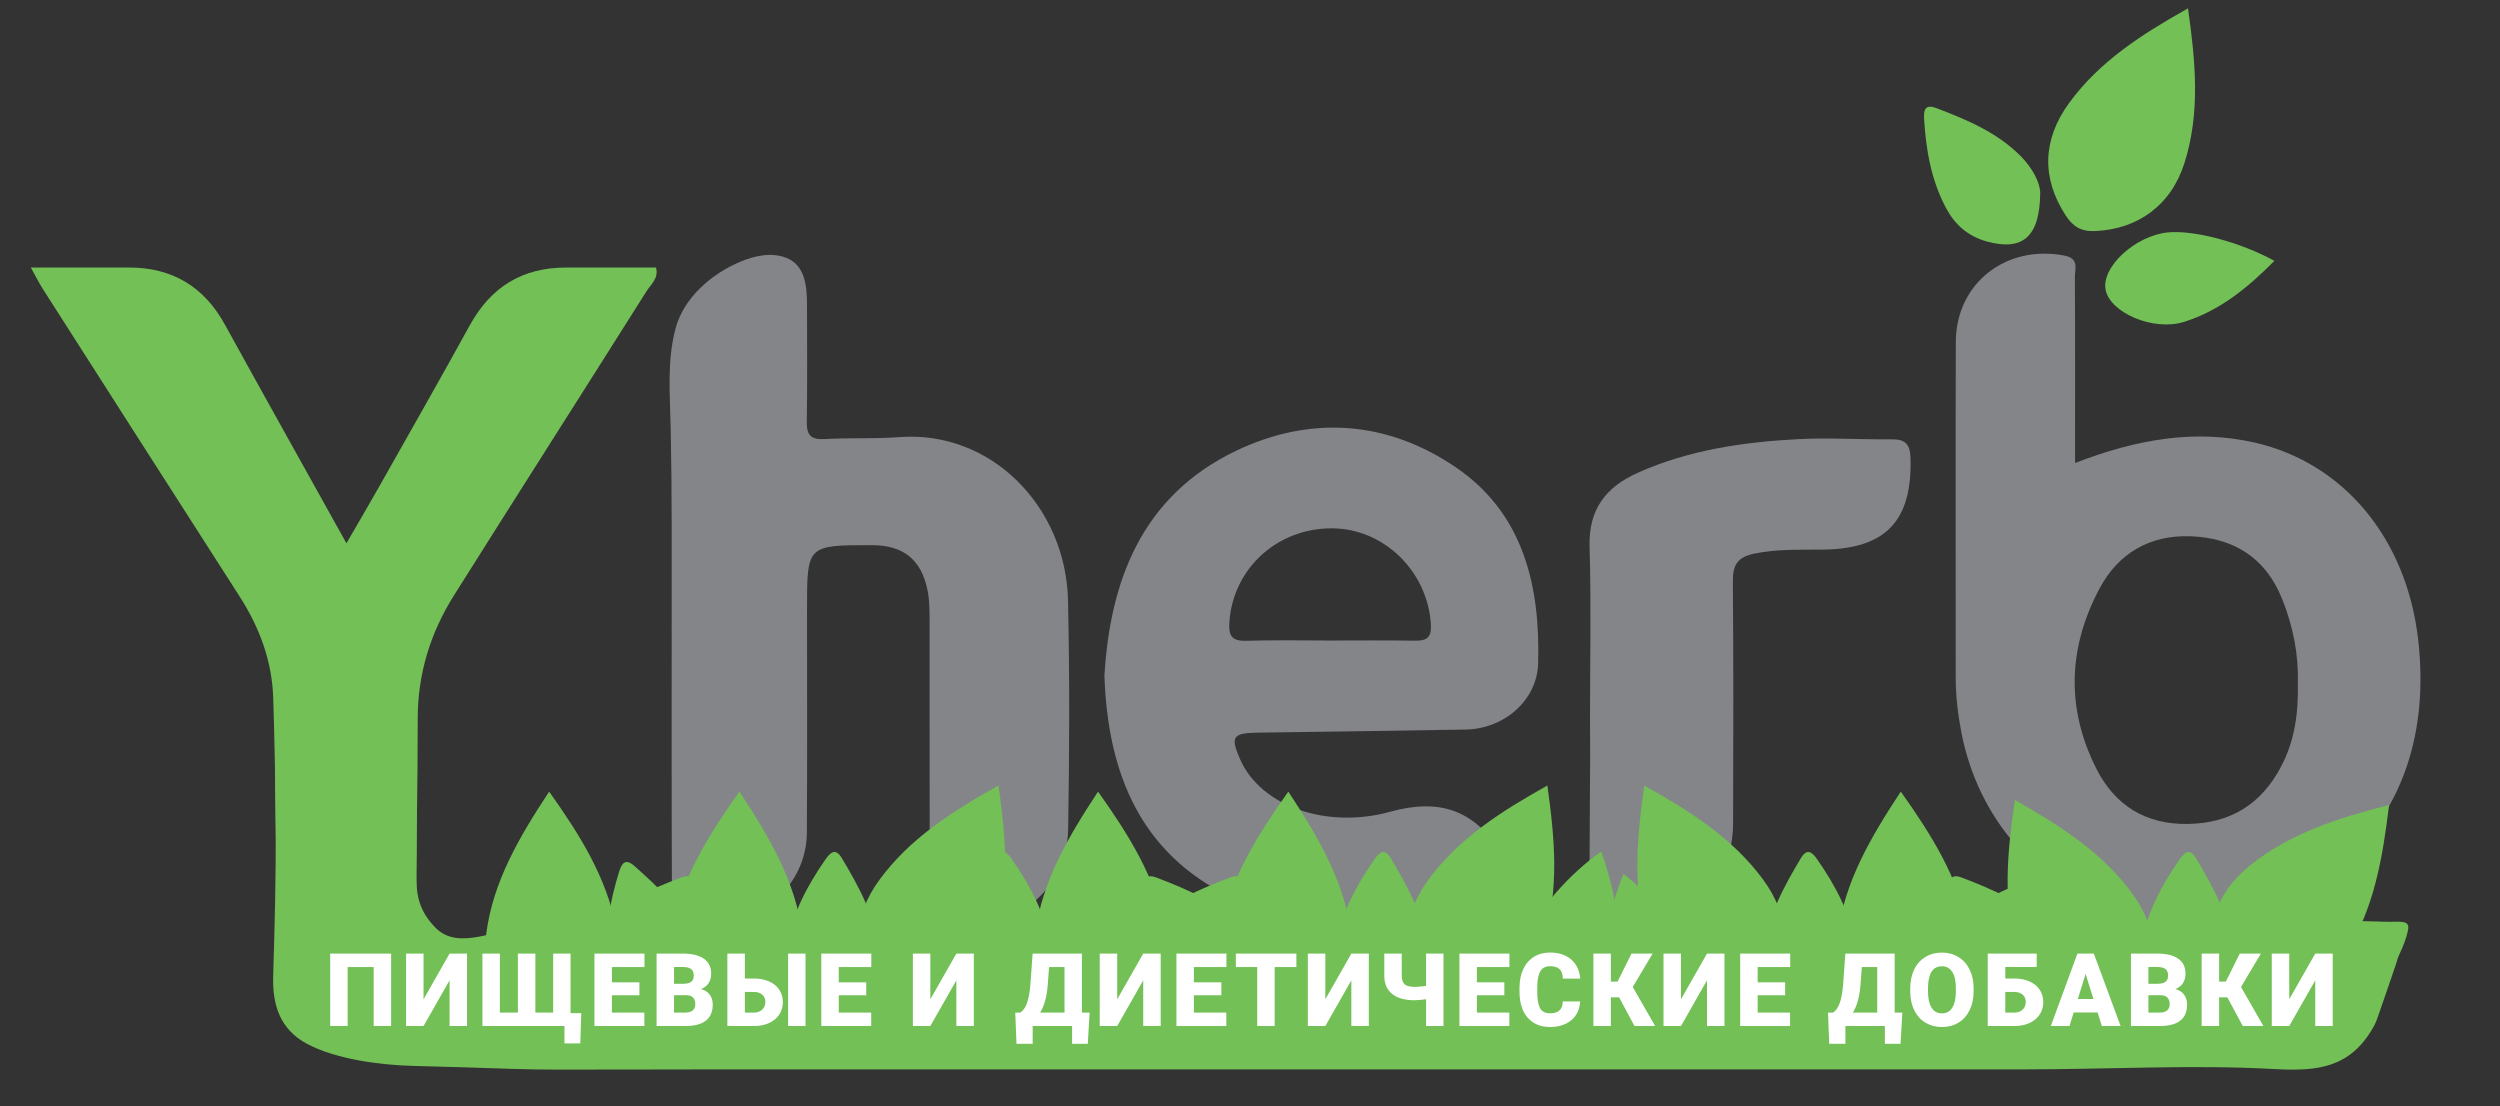 <?xml version="1.0" encoding="utf-8"?>
<!-- Generator: Adobe Illustrator 16.0.0, SVG Export Plug-In . SVG Version: 6.00 Build 0)  -->
<!DOCTYPE svg PUBLIC "-//W3C//DTD SVG 1.1//EN" "http://www.w3.org/Graphics/SVG/1.1/DTD/svg11.dtd">
<svg version="1.1" xmlns="http://www.w3.org/2000/svg" xmlns:xlink="http://www.w3.org/1999/xlink" x="0px" y="0px" width="185.5px"
	 height="82.097px" viewBox="0 0 185.5 82.097" enable-background="new 0 0 185.5 82.097" xml:space="preserve">
<rect x="0" y="0" width="185.5" height="82.097" fill="#333333" stroke="none"/>
<g id="Слой_1">
</g>
<g id="Слой_2">
</g>
<g id="Слой_6">
</g>
<g id="Слой_9">
</g>
<g id="Слой_7">
</g>
<g id="Слой_8">
</g>
<g id="Слой_10">
	<g>
		<g>
			<path display="none" fill-rule="evenodd" clip-rule="evenodd" fill="#FFFFFF" d="M57.368,99.319
				c-63.109,0-126.219-0.006-189.329,0.036c-1.434,0.001-1.759-0.323-1.757-1.757c0.045-37.165,0.045-74.329,0-111.494
				c-0.002-1.31,0.256-1.566,1.566-1.565c126.474,0.038,252.947,0.038,379.422,0c1.31-0.001,1.568,0.256,1.566,1.565
				c-0.045,37.228-0.045,74.457,0,111.686c0.002,1.309-0.257,1.566-1.566,1.565C183.97,99.314,120.669,99.319,57.368,99.319z
				 M153.97,34.353c0-4.762,0.014-9.277-0.016-13.792c-0.004-0.603,0.35-1.382-0.787-1.599c-4.322-0.824-8.03,2.054-8.047,6.406
				c-0.029,8.277-0.002,16.556-0.008,24.835c-0.002,1.406,0.157,2.788,0.426,4.167c2.527,13.013,17.764,18.791,27.66,10.343
				c5.239-4.474,6.992-10.563,6.23-17.243c-0.868-7.605-5.605-13.125-12.08-14.618C162.851,31.816,158.517,32.6,153.97,34.353z
				 M49.839,45.914c0,6.819-0.012,13.638,0.019,20.458c0.003,0.615-0.388,1.427,0.598,1.783c4.365,1.582,9.381-1.834,9.413-6.474
				c0.037-5.544,0.011-11.089,0.012-16.633c0-4.738,0-4.738,4.824-4.734c2.326,0.002,3.666,1.071,4.125,3.376
				c0.135,0.679,0.143,1.391,0.145,2.087c0.009,6.884-0.006,13.766,0.023,20.648c0.003,0.609-0.393,1.418,0.645,1.745
				c4.699,1.477,9.531-1.827,9.614-6.743c0.097-5.67,0.116-11.345-0.01-17.015c-0.154-6.935-5.683-12.629-12.516-12.113
				c-1.84,0.139-3.697,0.036-5.54,0.144c-1.013,0.058-1.343-0.28-1.326-1.28c0.047-2.868,0.016-5.735,0.016-8.603
				c0-3.25,0-3.25-3.201-3.217c-4.416,0.045-6.828,2.46-6.836,6.879C49.83,32.786,49.839,39.35,49.839,45.914z M-73.144,19.341
				c0.404,0.725,0.621,1.167,0.884,1.579c4.866,7.613,9.731,15.228,14.612,22.832c1.475,2.297,2.399,4.776,2.49,7.511
				c0.111,3.31,0.158,6.622,0.198,9.934c0.058,4.771,2.136,6.889,6.862,6.937c0.701,0.008,1.411-0.068,2.101,0.017
				c1.231,0.153,1.467-0.389,1.462-1.522c-0.02-4.586,0.107-9.172,0.098-13.758c-0.009-3.354,0.934-6.409,2.695-9.208
				c4.746-7.54,9.543-15.047,14.295-22.582c0.314-0.497,0.905-0.927,0.693-1.737c-2.229,0-4.456-0.001-6.684,0
				c-3.227,0.001-5.566,1.439-7.127,4.271c-2.208,4.011-4.477,7.989-6.729,11.977c-0.765,1.354-1.553,2.692-2.433,4.212
				c-3.094-5.562-6.075-10.886-9.021-16.232c-1.561-2.835-3.926-4.237-7.149-4.231C-68.186,19.344-70.476,19.341-73.144,19.341z
				 M34.969,47.847c-0.005,0-0.01,0-0.015,0c0-4.012,0-8.024,0-12.036c0-3.363,0-3.363-3.447-3.347
				c-4.643,0.021-7.154,2.554-7.162,7.25c-0.01,5.795-0.003,11.59-0.003,17.385c0,2.859,0,2.859-2.789,3.108
				c-0.19,0.017-0.381,0.026-0.571,0.037c-4.146,0.229-5.59-1.111-5.598-5.238c-0.01-6.241-0.003-12.482-0.003-18.724
				c0-4.088,0-4.088-4.13-3.813c-3.503,0.234-6.079,2.716-6.111,6.106c-0.059,6.113-0.098,12.229,0.027,18.339
				c0.109,5.372,4.33,10.151,9.598,11.116c3.236,0.593,6.479,0.134,9.709-0.119c2.348-0.182,4.665-0.65,6.836-1.623
				c2.424-1.086,3.771-2.809,3.691-5.643C34.88,56.383,34.969,52.114,34.969,47.847z M81.948,49.847
				c0.256,7.394,2.766,13.171,9.275,16.369c6.818,3.35,13.545,2.793,19.914-1.473c0.761-0.509,0.821-0.88,0.329-1.662
				c-2.017-3.207-4.528-4.193-8.323-3.144c-4.709,1.302-9.598-0.408-11.127-3.894c-0.732-1.668-0.555-1.949,1.268-1.977
				c5.156-0.077,10.314-0.14,15.472-0.231c2.828-0.05,5.296-2.145,5.374-4.907c0.159-5.703-1.055-11.075-6.047-14.508
				c-5.075-3.49-10.783-3.934-16.348-1.277C84.647,36.528,82.364,42.903,81.948,49.847z M-14.845,31.654
				c-10.063-0.025-17.304,7.721-17.354,18.568c-0.048,10.224,7.422,18.016,17.295,18.041c9.738,0.024,17.181-7.693,17.25-17.887
				C2.421,39.587-4.841,31.679-14.845,31.654z M117.979,52.716c0.004,0,0.008,0,0.012,0c0,4.523-0.012,9.048,0.014,13.571
				c0.002,0.561-0.307,1.266,0.636,1.555c5.106,1.572,9.938-1.879,9.955-7.176c0.021-5.99,0.032-11.979-0.018-17.968
				c-0.011-1.221,0.319-1.813,1.595-2.079c1.716-0.357,3.423-0.275,5.136-0.299c4.634-0.063,6.577-2.149,6.452-6.78
				c-0.031-1.129-0.45-1.413-1.461-1.402c-2.293,0.024-4.593-0.131-6.879-0.011c-4.08,0.214-8.104,0.802-11.888,2.49
				c-2.38,1.062-3.669,2.719-3.586,5.484C118.071,44.303,117.979,48.511,117.979,52.716z M68.308,0.62
				c-3.478,1.953-6.57,3.951-8.805,7.001c-2.023,2.761-2.053,5.62-0.274,8.356c0.54,0.83,1.14,1.209,2.173,1.167
				c3.182-0.13,5.662-1.91,6.655-5.08C69.21,8.389,68.886,4.661,68.308,0.62z M74.718,19.355c-2.551-1.403-6.015-2.305-7.916-2.109
				c-2.423,0.25-4.937,2.576-4.605,4.261c0.334,1.702,3.55,3.091,5.827,2.375C70.671,23.051,72.757,21.342,74.718,19.355z
				 M57.343,14.354c0.021-0.711-0.518-1.838-1.451-2.774c-1.751-1.755-3.979-2.688-6.242-3.554
				c-0.867-0.332-0.961,0.145-0.919,0.836c0.14,2.304,0.538,4.546,1.639,6.603c0.655,1.224,1.637,2.075,3.014,2.454
				C55.97,18.63,57.306,17.656,57.343,14.354z"/>
			<path fill-rule="evenodd" clip-rule="evenodd" fill="#838589" d="M153.97,34.353c4.547-1.753,8.881-2.537,13.379-1.5
				c6.475,1.493,11.212,7.013,12.08,14.618c0.762,6.679-0.991,12.769-6.23,17.243c-9.896,8.448-25.133,2.67-27.66-10.343
				c-0.269-1.379-0.428-2.762-0.426-4.167c0.006-8.279-0.021-16.558,0.008-24.835c0.017-4.353,3.725-7.23,8.047-6.406
				c1.137,0.217,0.783,0.996,0.787,1.599C153.983,25.076,153.97,29.591,153.97,34.353z M170.499,50.677
				c0.063-2.091-0.345-4.186-1.162-6.231c-1.242-3.103-3.644-4.545-6.813-4.655c-2.966-0.104-5.327,1.222-6.741,3.88
				c-2.337,4.393-2.49,8.904-0.234,13.363c1.373,2.713,3.632,4.149,6.785,4.103c3.184-0.047,5.455-1.474,6.921-4.254
				C170.263,54.972,170.553,52.909,170.499,50.677z"/>
			<path fill-rule="evenodd" clip-rule="evenodd" fill="#838589" d="M49.839,46.05c0-4.745,0.027-9.476-0.072-14.221
				c-0.052-2.469-0.289-5.062,0.364-7.476c0.62-2.293,2.694-4.055,4.817-4.941c1.052-0.439,2.278-0.709,3.381-0.286
				c1.454,0.557,1.551,2.208,1.551,3.569c0,2.868,0.031,5.736-0.016,8.603c-0.017,1,0.313,1.338,1.326,1.28
				c1.843-0.107,3.7-0.005,5.54-0.144c6.833-0.516,12.361,5.179,12.516,12.113c0.126,5.67,0.106,11.345,0.01,17.015
				c-0.083,4.916-4.915,8.22-9.614,6.743c-1.037-0.326-0.642-1.135-0.645-1.744c-0.029-6.882-0.015-13.765-0.023-20.648
				c-0.002-0.697-0.01-1.408-0.145-2.087c-0.459-2.305-1.799-3.373-4.125-3.375c-4.824-0.004-4.824-0.004-4.824,4.733
				c-0.001,5.544,0.025,11.089-0.012,16.634c-0.032,4.639-5.048,8.056-9.413,6.474c-0.985-0.357-0.595-1.169-0.598-1.783
				C49.827,59.688,49.839,52.869,49.839,46.05z"/>
			<path fill-rule="evenodd" clip-rule="evenodd" fill="#73C056" d="M2.286,19.85c2.668,0,4.958,0.003,7.25-0.001
				c3.223-0.006,5.588,1.396,7.149,4.231c2.944,5.346,5.927,10.67,9.021,16.232c0.879-1.52,1.668-2.858,2.432-4.212
				c2.252-3.988,4.521-7.966,6.729-11.978c1.56-2.833,3.899-4.27,7.127-4.271c2.227,0,4.454,0,6.683,0
				c0.212,0.811-0.379,1.24-0.693,1.737c-4.752,7.536-9.549,15.043-14.295,22.583c-1.762,2.799-2.704,5.854-2.695,9.208
				c0.01,4.586-0.117,9.171-0.098,13.757c0.003,0.72-0.065,1.405-0.886,1.529c-2.612,0.395-6.284,0.265-8.055-1.994
				c-0.418-0.533-0.856-1.241-1.054-1.894c-0.295-0.972-0.418-2.058-0.43-3.072c-0.04-3.311-0.088-6.624-0.198-9.934
				c-0.092-2.735-1.017-5.213-2.491-7.51C12.901,36.656,8.036,29.042,3.17,21.428C2.907,21.016,2.69,20.574,2.286,19.85z"/>
			<path fill-rule="evenodd" clip-rule="evenodd" fill="#838589" d="M81.948,50.143c0.416-6.943,2.699-13.318,9.787-16.703
				c5.564-2.656,11.272-2.212,16.348,1.278c4.992,3.433,6.206,8.806,6.047,14.508c-0.078,2.762-2.546,4.857-5.374,4.907
				c-5.157,0.092-10.315,0.154-15.472,0.231c-1.822,0.027-2,0.309-1.268,1.977c1.529,3.485,6.418,5.195,11.127,3.893
				c3.795-1.049,6.307-0.063,8.323,3.144c0.492,0.783,0.432,1.153-0.329,1.663c-6.369,4.266-13.096,4.822-19.914,1.473
				C84.714,63.314,82.204,57.537,81.948,50.143z M98.718,47.527c2.095,0,4.19-0.023,6.284,0.012c0.886,0.014,1.229-0.254,1.17-1.211
				c-0.239-3.92-3.471-7.104-7.318-7.126c-4.098-0.024-7.377,3-7.636,6.977c-0.064,0.963,0.164,1.396,1.217,1.366
				C94.528,47.485,96.624,47.526,98.718,47.527z"/>
			<path fill-rule="evenodd" clip-rule="evenodd" fill="#838589" d="M117.979,53.174c0-4.206,0.092-8.413-0.032-12.615
				c-0.083-2.765,1.206-4.422,3.586-5.484c3.784-1.688,7.808-2.276,11.888-2.49c2.286-0.12,4.586,0.035,6.879,0.012
				c1.011-0.011,1.43,0.272,1.461,1.402c0.125,4.631-1.818,6.717-6.452,6.78c-1.713,0.024-3.42-0.059-5.136,0.299
				c-1.275,0.266-1.605,0.857-1.595,2.079c0.05,5.989,0.038,11.978,0.018,17.968c-0.018,5.297-4.849,8.749-9.955,7.176
				c-0.566-0.175-0.683-0.541-0.687-1.082c-0.03-3.728,0.029-7.456,0.035-11.183C117.991,55.081,117.979,54.127,117.979,53.174z"/>
			<path fill-rule="evenodd" clip-rule="evenodd" fill="#73C056" d="M162.349,0.62c0.577,4.041,0.902,7.769-0.252,11.445
				c-0.993,3.17-3.473,4.95-6.655,5.08c-1.033,0.042-1.633-0.337-2.173-1.167c-1.777-2.736-1.748-5.595,0.274-8.356
				C155.777,4.571,158.87,2.573,162.349,0.62z"/>
			<path fill-rule="evenodd" clip-rule="evenodd" fill="#73C056" d="M168.759,19.355c-1.961,1.986-4.047,3.695-6.695,4.527
				c-2.277,0.716-5.493-0.673-5.827-2.375c-0.331-1.685,2.183-4.01,4.605-4.261C162.743,17.05,166.207,17.952,168.759,19.355z"/>
			<path fill-rule="evenodd" clip-rule="evenodd" fill="#73C056" d="M151.383,14.354c-0.036,3.302-1.372,4.276-3.96,3.564
				c-1.377-0.379-2.357-1.23-3.014-2.454c-1.1-2.057-1.498-4.299-1.639-6.603c-0.042-0.691,0.053-1.167,0.92-0.836
				c2.264,0.865,4.49,1.798,6.242,3.554C150.866,12.516,151.404,13.644,151.383,14.354z"/>
			<path display="none" fill-rule="evenodd" clip-rule="evenodd" fill="#FFFFFF" d="M170.499,50.677
				c0.054,2.232-0.236,4.294-1.245,6.206c-1.466,2.781-3.737,4.208-6.921,4.254c-3.153,0.047-5.412-1.39-6.785-4.103
				c-2.256-4.459-2.103-8.971,0.234-13.363c1.414-2.659,3.775-3.984,6.741-3.88c3.17,0.11,5.571,1.552,6.813,4.655
				C170.154,46.491,170.562,48.586,170.499,50.677z"/>
			<path display="none" fill-rule="evenodd" clip-rule="evenodd" fill="#FFFFFF" d="M98.718,47.23c-2.094,0-4.189-0.042-6.283,0.018
				c-1.053,0.03-1.281-0.403-1.217-1.366c0.259-3.978,3.538-7.001,7.636-6.977c3.848,0.022,7.079,3.206,7.318,7.126
				c0.06,0.957-0.284,1.226-1.17,1.211C102.908,47.207,100.813,47.23,98.718,47.23z"/>
		</g>
		<path fill="#73C056" d="M175.91,71.218c-0.671,0-1.241-0.022-1.913-0.024c-0.596-0.001-1.189-0.002-1.785-0.003
			c-0.729-0.001-1.458-0.002-2.187-0.003c-0.875,0-1.75,0-2.626,0c-1.02-0.001-2.042-0.001-3.062-0.001
			c-1.158,0-2.315,0-3.476,0.001l-3.839,0c-1.387,0-2.771,0-4.157,0.001l-4.416,0c-1.544,0-3.088,0-4.632,0h-4.806
			c-1.654,0-3.307,0-4.959,0l-5.09-0.001c-1.736,0-3.472,0-5.208,0c-1.772,0-3.544-0.001-5.317-0.001l-5.405-0.001
			c-1.825,0-3.649,0-5.476-0.001c-1.837,0-3.678,0-5.517,0c-1.841,0-3.682,0-5.521,0H85.584c-1.783,0-3.566,0-5.351,0h-5.241
			c-1.706,0-3.412,0-5.12,0c-1.661,0-3.323,0-4.985-0.001c-1.612,0-3.225,0-4.838,0c-5.27-0.001-10.387,0.156-15.653,0.25
			c-3.719,0.066-7.591-0.072-11.309-0.013c-0.369,0.006-0.761,0.012-1.158,0.014c-3.433,1.732-6.538,3.631-9.401,5.638
			c0.534,0.024,1.048,0.041,1.519,0.048c2.93,0.044,4.755,0.066,7.602,0.122c1.209,0.023,2.421,0.031,3.631,0.032
			c4.231,0.003,8.464-0.01,12.695-0.01h99.93c6.351,0,12.822-0.201,19.156-0.012c2.144,0.063,3.943,0.02,5.421-0.464
			c0.841-0.276,1.577-0.693,2.216-1.315c0.177-0.175,0.286-0.375,0.411-0.562c0.426-0.642,0.826-1.288,1.244-1.93
			c0.178-0.277,0.084-0.214,0.319-0.479c0.214-0.241,0.486-0.584,0.624-0.953C177.44,71.156,176.747,71.218,175.91,71.218z"/>
		<path fill="#73C056" d="M25.839,76.873c0.659,0,1.218,0.021,1.877,0.023c0.585,0.001,1.168,0.003,1.753,0.004
			c0.715,0.001,1.431,0.001,2.147,0.001c0.858,0.001,1.716,0.001,2.575,0.001c1.002,0.001,2.004,0.001,3.005,0.001
			c1.136,0,2.271,0,3.409-0.001l3.77,0c1.359,0,2.718-0.001,4.078-0.001h4.334c1.516,0,3.029,0,4.545,0h4.718
			c1.621,0,3.243,0,4.864,0h4.995c1.703,0.001,3.407,0.001,5.111,0.001c1.738,0,3.478,0.001,5.217,0.001l5.307,0
			c1.79,0.001,3.581,0.001,5.372,0.001c1.803,0,3.609,0,5.412,0c1.808,0,3.614,0.001,5.421,0.001h10.731c1.749,0,3.501,0,5.249,0
			h5.146c1.674,0,3.348,0,5.023,0c1.63,0.001,3.262,0.001,4.891,0.001c1.584,0,3.166,0,4.748,0
			c5.173,0.001,10.193-0.146,15.362-0.235c3.649-0.063,7.449,0.068,11.098,0.012c0.362-0.005,0.746-0.01,1.136-0.013
			c3.369-1.629,6.418-3.416,9.227-5.304c-0.523-0.022-1.029-0.038-1.489-0.045c-2.876-0.043-4.665-0.063-7.461-0.114
			c-1.187-0.023-2.375-0.03-3.563-0.031c-4.153-0.003-8.306,0.008-12.459,0.008H53.325c-6.233,0-12.585,0.189-18.801,0.013
			c-2.102-0.06-3.868-0.02-5.319,0.436c-0.824,0.259-1.548,0.653-2.173,1.238c-0.175,0.164-0.284,0.353-0.405,0.528
			c-0.418,0.604-0.811,1.212-1.22,1.816c-0.175,0.26-0.083,0.201-0.314,0.45c-0.209,0.226-0.476,0.549-0.612,0.897
			C24.338,76.932,25.019,76.873,25.839,76.873z"/>
		<path fill-rule="evenodd" clip-rule="evenodd" fill="#73C056" d="M149.507,59.359c3.547,2.019,6.693,4.045,8.892,7.208
			c1.898,2.727,1.787,5.777-0.061,8.372c-0.599,0.842-1.266,1.085-2.253,1.003c-3.251-0.271-5.494-2.046-6.437-5.335
			C148.605,66.974,148.92,63.305,149.507,59.359z"/>
		<path fill-rule="evenodd" clip-rule="evenodd" fill="#73C056" d="M177.269,59.728c-0.488,4.052-1.138,7.739-3.203,10.99
			c-1.778,2.806-4.634,3.885-7.741,3.187c-1.009-0.227-1.491-0.748-1.799-1.689c-1.009-3.102-0.24-5.857,2.427-8.001
			C169.899,61.846,173.403,60.715,177.269,59.728z"/>
		<path fill-rule="evenodd" clip-rule="evenodd" fill="#73C056" d="M165.071,73.431c-2.074,2.569-3.727,2.506-5.316,0.344
			c-0.846-1.151-1.088-2.426-0.844-3.793c0.411-2.295,1.488-4.302,2.806-6.198c0.396-0.568,0.765-0.883,1.239-0.086
			c1.241,2.082,2.41,4.194,2.697,6.658C165.806,71.668,165.529,72.886,165.071,73.431z"/>
		<path fill-rule="evenodd" clip-rule="evenodd" fill="#73C056" d="M153.269,71.472c-0.044,3.302-1.382,4.273-3.968,3.555
			c-1.376-0.382-2.354-1.235-3.008-2.461c-1.095-2.059-1.488-4.302-1.624-6.606c-0.04-0.691,0.056-1.167,0.922-0.833
			c2.262,0.87,4.486,1.809,6.234,3.568C152.757,69.633,153.292,70.761,153.269,71.472z"/>
		<path fill-rule="evenodd" clip-rule="evenodd" fill="#73C056" d="M122.003,58.286c-0.567,4.042-0.884,7.771,0.278,11.444
			c1.001,3.167,3.484,4.942,6.667,5.064c1.033,0.04,1.633-0.34,2.171-1.172c1.771-2.74,1.734-5.599-0.294-8.355
			C128.583,62.222,125.486,60.231,122.003,58.286z"/>
		<path fill-rule="evenodd" clip-rule="evenodd" fill="#73C056" d="M141.038,58.738c-2.246,3.408-4.132,6.641-4.657,10.457
			c-0.455,3.291,1.027,5.959,3.85,7.435c0.916,0.479,1.621,0.393,2.464-0.127c2.774-1.715,3.969-4.314,3.318-7.674
			C145.294,65.116,143.351,61.989,141.038,58.738z"/>
		<path fill-rule="evenodd" clip-rule="evenodd" fill="#73C056" d="M114.411,69.048c1.318,2.46,2.836,4.69,5.14,6.237
			c1.981,1.332,5.459,0.91,6.262-0.628c0.794-1.522-0.958-4.464-3.211-5.391C120.833,68.54,117.256,68.424,114.411,69.048z"/>
		<path fill-rule="evenodd" clip-rule="evenodd" fill="#73C056" d="M131.497,73.431c2.074,2.569,3.727,2.506,5.316,0.344
			c0.846-1.151,1.088-2.426,0.844-3.793c-0.411-2.295-1.488-4.302-2.806-6.198c-0.396-0.568-0.765-0.883-1.239-0.086
			c-1.241,2.082-2.41,4.194-2.697,6.658C130.763,71.668,131.039,72.886,131.497,73.431z"/>
		<path fill-rule="evenodd" clip-rule="evenodd" fill="#73C056" d="M143.3,71.472c0.044,3.302,1.382,4.273,3.968,3.555
			c1.376-0.382,2.354-1.235,3.008-2.461c1.095-2.059,1.488-4.302,1.624-6.606c0.04-0.691-0.056-1.167-0.922-0.833
			c-2.262,0.87-4.486,1.809-6.234,3.568C143.812,69.633,143.276,70.761,143.3,71.472z"/>
		<path fill-rule="evenodd" clip-rule="evenodd" fill="#73C056" d="M114.815,58.286c0.567,4.042,0.884,7.771-0.278,11.444
			c-1.001,3.167-3.484,4.942-6.667,5.064c-1.033,0.04-1.633-0.34-2.171-1.172c-1.771-2.74-1.734-5.599,0.294-8.355
			C108.235,62.222,111.332,60.231,114.815,58.286z"/>
		<path fill-rule="evenodd" clip-rule="evenodd" fill="#73C056" d="M95.594,58.738c2.246,3.408,4.132,6.641,4.657,10.457
			c0.455,3.291-1.027,5.959-3.85,7.435c-0.916,0.479-1.621,0.393-2.464-0.127c-2.774-1.715-3.969-4.314-3.318-7.674
			C91.338,65.116,93.281,61.989,95.594,58.738z"/>
		<path fill-rule="evenodd" clip-rule="evenodd" fill="#73C056" d="M118.815,63.177c0.914,2.637,1.524,5.264,1.1,8.007
			c-0.365,2.359-3.033,4.629-4.707,4.177c-1.657-0.449-2.632-3.731-1.785-6.015C114.088,67.552,116.428,64.845,118.815,63.177z"/>
		<path fill-rule="evenodd" clip-rule="evenodd" fill="#73C056" d="M120.466,64.843c2.176,1.748,4.089,3.649,5.186,6.199
			c0.944,2.193-0.109,5.534-1.768,6.04c-1.643,0.5-4.212-1.762-4.709-4.147C118.786,71.062,119.329,67.525,120.466,64.843z"/>
		<path fill-rule="evenodd" clip-rule="evenodd" fill="#73C056" d="M105.321,73.431c-2.074,2.569-3.727,2.506-5.316,0.344
			c-0.846-1.151-1.088-2.426-0.844-3.793c0.411-2.295,1.488-4.302,2.806-6.198c0.396-0.568,0.765-0.883,1.239-0.086
			c1.241,2.082,2.41,4.194,2.697,6.658C106.056,71.668,105.779,72.886,105.321,73.431z"/>
		<path fill-rule="evenodd" clip-rule="evenodd" fill="#73C056" d="M93.519,71.472c-0.044,3.302-1.382,4.273-3.968,3.555
			c-1.376-0.382-2.354-1.235-3.008-2.461c-1.095-2.059-1.488-4.302-1.624-6.606c-0.04-0.691,0.056-1.167,0.922-0.833
			c2.262,0.87,4.486,1.809,6.234,3.568C93.007,69.633,93.542,70.761,93.519,71.472z"/>
		<path fill-rule="evenodd" clip-rule="evenodd" fill="#73C056" d="M81.475,58.738c-2.246,3.408-4.132,6.641-4.657,10.457
			c-0.455,3.291,1.027,5.959,3.85,7.435c0.916,0.479,1.621,0.393,2.464-0.127c2.774-1.715,3.969-4.314,3.318-7.674
			C85.73,65.116,83.787,61.989,81.475,58.738z"/>
		<path fill-rule="evenodd" clip-rule="evenodd" fill="#73C056" d="M54.661,69.048c1.318,2.46,2.836,4.69,5.14,6.237
			c1.981,1.332,5.459,0.91,6.262-0.628c0.794-1.522-0.958-4.464-3.211-5.391C61.083,68.54,57.506,68.424,54.661,69.048z"/>
		<path fill-rule="evenodd" clip-rule="evenodd" fill="#73C056" d="M71.747,73.431c2.074,2.569,3.727,2.506,5.316,0.344
			c0.846-1.151,1.088-2.426,0.844-3.793c-0.411-2.295-1.488-4.302-2.806-6.198c-0.396-0.568-0.765-0.883-1.239-0.086
			c-1.241,2.082-2.41,4.194-2.697,6.658C71.013,71.668,71.289,72.886,71.747,73.431z"/>
		<path fill-rule="evenodd" clip-rule="evenodd" fill="#73C056" d="M83.55,71.472c0.044,3.302,1.382,4.273,3.968,3.555
			c1.376-0.382,2.354-1.235,3.008-2.461c1.095-2.059,1.488-4.302,1.624-6.606c0.04-0.691-0.056-1.167-0.922-0.833
			c-2.262,0.87-4.486,1.809-6.234,3.568C84.062,69.633,83.526,70.761,83.55,71.472z"/>
		<path fill-rule="evenodd" clip-rule="evenodd" fill="#73C056" d="M74.088,58.286c0.567,4.042,0.884,7.771-0.278,11.444
			c-1.001,3.167-3.484,4.942-6.667,5.064c-1.033,0.04-1.633-0.34-2.171-1.172c-1.771-2.74-1.734-5.599,0.294-8.355
			C67.508,62.222,70.604,60.231,74.088,58.286z"/>
		<path fill-rule="evenodd" clip-rule="evenodd" fill="#73C056" d="M54.866,58.738c2.246,3.408,4.132,6.641,4.657,10.457
			c0.455,3.291-1.027,5.959-3.85,7.435c-0.916,0.479-1.621,0.393-2.464-0.127c-2.774-1.715-3.969-4.314-3.318-7.674
			C50.61,65.116,52.554,61.989,54.866,58.738z"/>
		<path fill-rule="evenodd" clip-rule="evenodd" fill="#73C056" d="M81.68,69.048c-1.318,2.46-2.836,4.69-5.14,6.237
			c-1.981,1.332-5.459,0.91-6.262-0.628c-0.794-1.522,0.958-4.464,3.211-5.391C75.258,68.54,78.835,68.424,81.68,69.048z"/>
		<path fill-rule="evenodd" clip-rule="evenodd" fill="#73C056" d="M64.594,73.431c-2.074,2.569-3.727,2.506-5.316,0.344
			c-0.846-1.151-1.088-2.426-0.844-3.793c0.411-2.295,1.488-4.302,2.806-6.198c0.396-0.568,0.765-0.883,1.239-0.086
			c1.241,2.082,2.41,4.194,2.697,6.658C65.328,71.668,65.052,72.886,64.594,73.431z"/>
		<path fill-rule="evenodd" clip-rule="evenodd" fill="#73C056" d="M52.051,72.896c-1.197,3.078-2.791,3.519-4.962,1.941
			c-1.155-0.839-1.772-1.982-1.955-3.358c-0.305-2.312,0.112-4.551,0.792-6.757c0.204-0.661,0.461-1.073,1.155-0.458
			c1.813,1.607,3.569,3.265,4.59,5.525C52.215,70.994,52.321,72.238,52.051,72.896z"/>
		<path fill-rule="evenodd" clip-rule="evenodd" fill="#73C056" d="M40.747,58.738c-2.246,3.408-4.132,6.641-4.657,10.457
			c-0.455,3.291,1.027,5.959,3.85,7.435c0.916,0.479,1.621,0.393,2.464-0.127c2.774-1.715,3.969-4.314,3.318-7.674
			C45.003,65.116,43.06,61.989,40.747,58.738z"/>
		<path fill-rule="evenodd" clip-rule="evenodd" fill="#73C056" d="M42.822,71.472c0.044,3.302,1.382,4.273,3.968,3.555
			c1.376-0.382,2.354-1.235,3.008-2.461c1.095-2.059,1.488-4.302,1.624-6.606c0.04-0.691-0.056-1.167-0.922-0.833
			c-2.262,0.87-4.486,1.809-6.234,3.568C43.334,69.633,42.799,70.761,42.822,71.472z"/>
		<path fill="#73C056" d="M174.023,78.485c-1.429,0.877-3.169,0.956-5.24,0.84c-6.123-0.341-12.38,0.023-18.521,0.023
			c-11.58,0-23.159,0-34.739,0c-10.497,0-20.992,0-31.488,0c-10.126,0-20.253,0-30.379,0c-4.091,0-8.183,0.023-12.273,0.017
			c-1.17-0.002-2.34-0.016-3.51-0.059c-2.754-0.1-4.518-0.138-7.35-0.22c-2.303-0.066-5.601-0.487-7.746-1.635
			c-2.055-1.1-2.563-2.973-2.507-5c0.115-4.064,0.214-7.245,0.18-11.311c-0.01-1.164-0.02-2.327-0.028-3.49
			c-0.016-1.978-0.033-3.956-0.048-5.933c-0.007-0.907-0.016-1.813-0.022-2.72c0-0.006,0-0.079,0-0.079H30.9
			c0.009,3.747,0.001,10.553,0.008,14.299c0.005,2.28-0.316,3.864,1.404,5.62c1.747,1.784,4.664-0.007,6.952-0.076
			c3.594-0.107,7.337,0.144,10.933,0.023c5.092-0.17,10.038-0.454,15.133-0.452c1.56,0,3.119,0,4.678,0.001
			c1.605,0,3.213,0,4.819,0.001c1.649,0,3.3,0,4.948,0c1.69,0,3.38,0,5.068,0c1.724,0,3.448,0,5.173,0c1.752,0,3.505,0,5.257,0
			c1.771,0,3.543,0,5.314,0c1.778,0,3.559,0,5.339,0c1.777,0,3.556,0,5.333,0.001c1.765,0,3.528,0.001,5.293,0.001
			c1.742,0,3.484,0.001,5.227,0.001c1.713,0,3.427,0.001,5.14,0.002c1.679,0,3.356,0.001,5.035,0.002c1.64,0,3.28,0.001,4.92,0.001
			c1.598,0,3.196,0,4.794,0.001c1.549,0,3.097,0,4.647,0c1.492,0,2.984,0,4.477,0c1.424,0,2.847-0.001,4.271-0.001
			c1.34,0,2.679-0.001,4.018-0.001c1.238,0,2.476-0.001,3.714-0.001c1.119,0,2.238,0,3.357,0c0.987,0,1.974,0,2.961,0
			c0.846,0,1.691,0.001,2.537,0.002c0.706,0.001,1.411,0.002,2.116,0.004c0.575,0.002,1.149,0.004,1.726,0.007
			c0.649,0.003,1.199,0.044,1.849,0.044c0.81,0,1.479-0.113,1.338,0.594c-0.133,0.669-0.396,1.292-0.603,1.727
			c-0.228,0.479-0.137,0.365-0.311,0.867c-0.402,1.165-0.789,2.336-1.201,3.498c-0.12,0.338-0.226,0.702-0.398,1.018
			C175.549,77.229,174.837,77.986,174.023,78.485z"/>
		<g>
			<path fill="#FFFFFF" d="M29.023,76.13h-1.296v-4.375h-1.931v4.375h-1.296v-5.375h4.522V76.13z"/>
			<path fill="#FFFFFF" d="M33.358,70.756h1.296v5.375h-1.296v-3.389l-1.931,3.389h-1.296v-5.375h1.296v3.392L33.358,70.756z"/>
			<path fill="#FFFFFF" d="M37.092,70.756v4.378h1.336v-4.378h1.296v4.378h1.321v-4.378h1.289v4.418h0.797l-0.073,2.248h-1.174
				V76.13h-6.088v-5.375H37.092z"/>
			<path fill="#FFFFFF" d="M47.443,73.849h-2.037v1.285h2.406v0.997H44.11v-5.375h3.71v1h-2.414v1.133h2.037V73.849z"/>
			<path fill="#FFFFFF" d="M48.719,76.13v-5.375h1.931c0.691,0,1.217,0.126,1.578,0.38c0.36,0.254,0.54,0.622,0.54,1.104
				c0,0.278-0.063,0.516-0.191,0.712s-0.316,0.342-0.564,0.436c0.28,0.074,0.495,0.211,0.646,0.414
				c0.15,0.202,0.226,0.448,0.226,0.738c0,0.526-0.167,0.922-0.501,1.187c-0.333,0.265-0.827,0.399-1.481,0.404H48.719z
				 M50.015,72.997h0.675c0.283-0.002,0.485-0.055,0.605-0.156c0.121-0.101,0.181-0.25,0.181-0.448c0-0.227-0.064-0.391-0.195-0.491
				c-0.13-0.1-0.341-0.15-0.631-0.15h-0.635V72.997z M50.015,73.845v1.289h0.849c0.233,0,0.413-0.054,0.539-0.161
				c0.125-0.107,0.188-0.258,0.188-0.452c0-0.448-0.223-0.673-0.669-0.676H50.015z"/>
			<path fill="#FFFFFF" d="M55.27,72.605h0.668c0.426,0,0.802,0.073,1.129,0.218c0.328,0.146,0.579,0.35,0.755,0.615
				c0.177,0.265,0.265,0.568,0.265,0.91c0,0.529-0.196,0.958-0.589,1.288s-0.92,0.495-1.582,0.495H53.97v-5.375h1.3V72.605z
				 M55.27,73.602v1.532h0.664c0.264,0,0.472-0.074,0.626-0.222c0.153-0.147,0.23-0.338,0.23-0.572c0-0.221-0.076-0.4-0.229-0.535
				c-0.153-0.135-0.364-0.203-0.636-0.203H55.27z M59.769,76.13h-1.292v-5.375h1.292V76.13z"/>
			<path fill="#FFFFFF" d="M64.273,73.849h-2.037v1.285h2.406v0.997H60.94v-5.375h3.71v1h-2.414v1.133h2.037V73.849z"/>
			<path fill="#FFFFFF" d="M70.962,70.756h1.296v5.375h-1.296v-3.389l-1.931,3.389h-1.296v-5.375h1.296v3.392L70.962,70.756z"/>
			<path fill="#FFFFFF" d="M80.714,77.452h-1.163V76.13h-2.927v1.318h-1.2l-0.092-2.314h0.38c0.199-0.133,0.36-0.361,0.482-0.685
				c0.121-0.323,0.208-0.788,0.26-1.393l0.166-2.3h3.658v4.378h0.572L80.714,77.452z M77.178,75.134h1.809v-3.378h-1.145l-0.1,1.344
				C77.669,73.971,77.48,74.649,77.178,75.134z"/>
			<path fill="#FFFFFF" d="M84.827,70.756h1.296v5.375h-1.296v-3.389l-1.931,3.389h-1.296v-5.375h1.296v3.392L84.827,70.756z"/>
			<path fill="#FFFFFF" d="M90.624,73.849h-2.037v1.285h2.406v0.997h-3.702v-5.375h3.71v1h-2.414v1.133h2.037V73.849z"/>
			<path fill="#FFFFFF" d="M96.192,71.756h-1.613v4.375h-1.295v-4.375H91.7v-1h4.492V71.756z"/>
			<path fill="#FFFFFF" d="M100.27,70.756h1.296v5.375h-1.296v-3.389l-1.931,3.389h-1.296v-5.375h1.296v3.392L100.27,70.756z"/>
			<path fill="#FFFFFF" d="M107.107,70.756v5.375h-1.292v-1.99l-0.38,0.048l-0.477,0.03c-0.724,0-1.277-0.157-1.661-0.47
				s-0.578-0.758-0.583-1.333v-1.659h1.296v1.643c0,0.293,0.07,0.504,0.212,0.633c0.142,0.129,0.387,0.194,0.736,0.194l0.11-0.003
				c0.303-0.015,0.552-0.038,0.746-0.07v-2.396H107.107z"/>
			<path fill="#FFFFFF" d="M111.623,73.849h-2.037v1.285h2.406v0.997h-3.702v-5.375H112v1h-2.414v1.133h2.037V73.849z"/>
			<path fill="#FFFFFF" d="M117.247,74.311c-0.018,0.374-0.118,0.705-0.303,0.991s-0.444,0.509-0.777,0.666
				c-0.334,0.158-0.714,0.236-1.143,0.236c-0.706,0-1.263-0.23-1.668-0.69c-0.406-0.46-0.609-1.109-0.609-1.949v-0.266
				c0-0.526,0.092-0.987,0.274-1.382c0.184-0.395,0.447-0.7,0.792-0.916s0.743-0.323,1.196-0.323c0.652,0,1.176,0.171,1.572,0.515
				c0.396,0.343,0.622,0.816,0.676,1.419h-1.292c-0.01-0.327-0.093-0.562-0.247-0.705c-0.155-0.143-0.392-0.214-0.709-0.214
				c-0.322,0-0.559,0.121-0.709,0.362s-0.229,0.626-0.236,1.155v0.38c0,0.573,0.072,0.983,0.216,1.229
				c0.145,0.246,0.393,0.369,0.744,0.369c0.298,0,0.525-0.07,0.683-0.21c0.158-0.14,0.241-0.363,0.251-0.668H117.247z"/>
			<path fill="#FFFFFF" d="M120.138,74.004h-0.612v2.126h-1.296v-5.375h1.296v2.078h0.498l1.034-2.078h1.568l-1.477,2.48
				l1.661,2.894h-1.531L120.138,74.004z"/>
			<path fill="#FFFFFF" d="M126.659,70.756h1.296v5.375h-1.296v-3.389l-1.931,3.389h-1.296v-5.375h1.296v3.392L126.659,70.756z"/>
			<path fill="#FFFFFF" d="M132.456,73.849h-2.037v1.285h2.406v0.997h-3.702v-5.375h3.71v1h-2.414v1.133h2.037V73.849z"/>
			<path fill="#FFFFFF" d="M141.02,77.452h-1.163V76.13h-2.927v1.318h-1.2l-0.092-2.314h0.38c0.199-0.133,0.36-0.361,0.482-0.685
				c0.121-0.323,0.208-0.788,0.26-1.393l0.166-2.3h3.658v4.378h0.572L141.02,77.452z M137.483,75.134h1.809v-3.378h-1.145
				l-0.1,1.344C137.975,73.971,137.786,74.649,137.483,75.134z"/>
			<path fill="#FFFFFF" d="M146.443,73.554c0,0.524-0.098,0.988-0.292,1.392c-0.194,0.404-0.471,0.714-0.829,0.932
				c-0.357,0.218-0.766,0.327-1.224,0.327c-0.457,0-0.863-0.105-1.218-0.315s-0.631-0.511-0.829-0.903
				c-0.198-0.391-0.302-0.84-0.312-1.347v-0.303c0-0.526,0.097-0.991,0.29-1.394c0.192-0.402,0.47-0.713,0.83-0.932
				c0.36-0.219,0.771-0.329,1.231-0.329c0.455,0,0.861,0.108,1.218,0.325c0.356,0.216,0.635,0.525,0.832,0.925
				c0.198,0.4,0.299,0.858,0.302,1.375V73.554z M145.125,73.329c0-0.534-0.089-0.939-0.268-1.216s-0.434-0.416-0.766-0.416
				c-0.65,0-0.993,0.487-1.03,1.462l-0.004,0.395c0,0.527,0.088,0.932,0.263,1.214c0.175,0.283,0.434,0.425,0.778,0.425
				c0.327,0,0.58-0.139,0.757-0.417c0.178-0.278,0.268-0.678,0.27-1.2V73.329z"/>
			<path fill="#FFFFFF" d="M151.121,71.752h-2.329v0.853h0.668c0.426,0,0.803,0.073,1.13,0.218c0.327,0.146,0.579,0.35,0.755,0.615
				s0.264,0.568,0.264,0.91c0,0.529-0.196,0.958-0.589,1.288s-0.92,0.495-1.581,0.495h-1.949v-5.375h3.632V71.752z M148.792,73.602
				v1.532h0.665c0.263,0,0.472-0.074,0.625-0.222c0.154-0.147,0.23-0.338,0.23-0.572c0-0.221-0.076-0.4-0.229-0.535
				s-0.364-0.203-0.635-0.203H148.792z"/>
			<path fill="#FFFFFF" d="M155.642,75.126h-1.775l-0.311,1.004h-1.384l1.971-5.375h1.219l1.985,5.375h-1.392L155.642,75.126z
				 M154.176,74.126h1.155l-0.579-1.864L154.176,74.126z"/>
			<path fill="#FFFFFF" d="M158.116,76.13v-5.375h1.931c0.691,0,1.217,0.126,1.578,0.38c0.36,0.254,0.54,0.622,0.54,1.104
				c0,0.278-0.063,0.516-0.191,0.712s-0.316,0.342-0.564,0.436c0.28,0.074,0.495,0.211,0.646,0.414
				c0.15,0.202,0.226,0.448,0.226,0.738c0,0.526-0.167,0.922-0.501,1.187c-0.333,0.265-0.827,0.399-1.481,0.404H158.116z
				 M159.412,72.997h0.675c0.283-0.002,0.485-0.055,0.605-0.156c0.121-0.101,0.181-0.25,0.181-0.448
				c0-0.227-0.064-0.391-0.195-0.491c-0.13-0.1-0.341-0.15-0.631-0.15h-0.635V72.997z M159.412,73.845v1.289h0.849
				c0.233,0,0.413-0.054,0.539-0.161c0.125-0.107,0.188-0.258,0.188-0.452c0-0.448-0.223-0.673-0.669-0.676H159.412z"/>
			<path fill="#FFFFFF" d="M165.271,74.004h-0.612v2.126h-1.296v-5.375h1.296v2.078h0.498l1.034-2.078h1.568l-1.477,2.48
				l1.661,2.894h-1.531L165.271,74.004z"/>
			<path fill="#FFFFFF" d="M171.792,70.756h1.296v5.375h-1.296v-3.389l-1.931,3.389h-1.296v-5.375h1.296v3.392L171.792,70.756z"/>
		</g>
	</g>
</g>
<g id="Слой_3">
</g>
<g id="Слой_4">
</g>
<g id="Слой_5">
</g>
</svg>
